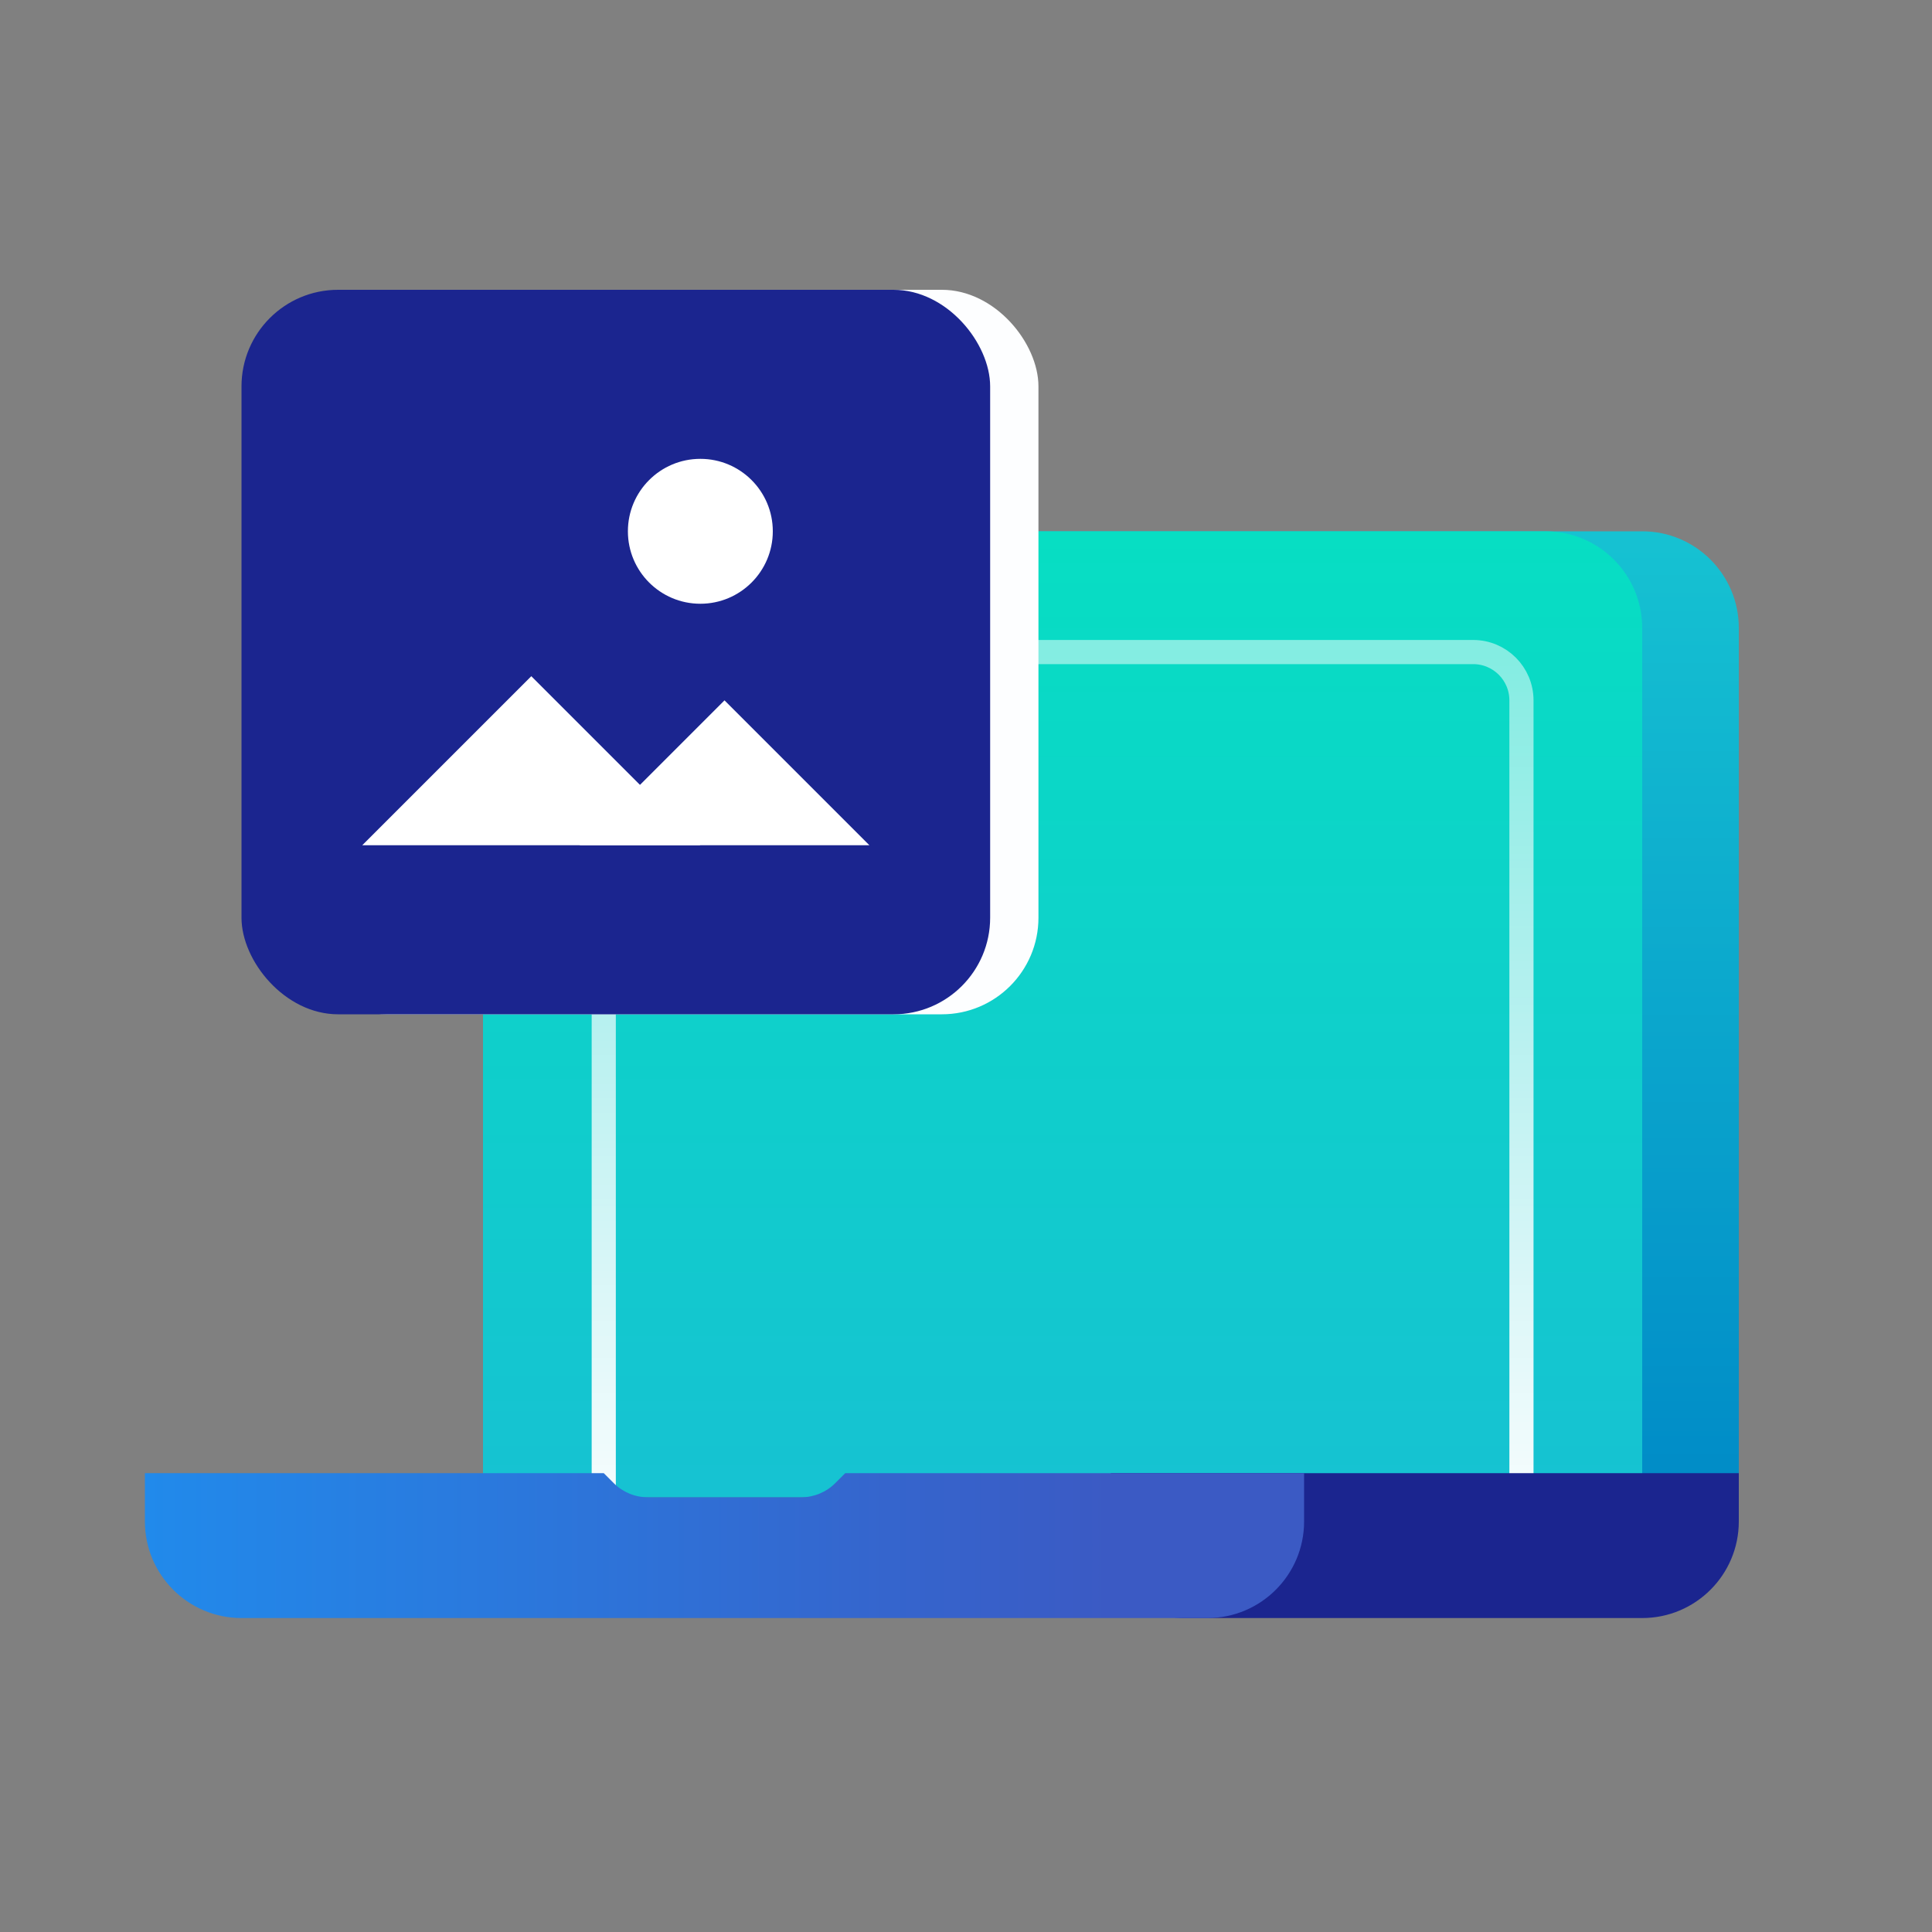 <svg width="80" height="80" viewBox="0 0 80 80" fill="none" xmlns="http://www.w3.org/2000/svg">
<rect x="0" y="0" width="80" height="80" fill="#808080" stroke="none"/>
<path d="M24 26C24 23.791 25.791 22 28 22H68C70.209 22 72 23.791 72 26V62H24V26Z" fill="url(#paint0_linear_1012_19293)"/>
<path d="M20 26C20 23.791 21.791 22 24 22H64C66.209 22 68 23.791 68 26V62H20V26Z" fill="url(#paint1_linear_1012_19293)"/>
<path d="M25 29C25 27.895 25.895 27 27 27H61C62.105 27 63 27.895 63 29V65H25V29Z" stroke="url(#paint2_linear_1012_19293)" stroke-linecap="round" stroke-linejoin="round"/>
<path fill-rule="evenodd" clip-rule="evenodd" d="M46 61H72V63C72 65.209 70.209 67 68 67H49C47.343 67 46 65.657 46 64V61Z" fill="#1B258F"/>
<path fill-rule="evenodd" clip-rule="evenodd" d="M6 61H25L25.414 61.414C25.789 61.789 26.298 62 26.828 62H33.172C33.702 62 34.211 61.789 34.586 61.414L35 61H54V63C54 65.209 52.209 67 50 67H10C7.791 67 6 65.209 6 63V61Z" fill="url(#paint3_linear_1012_19293)"/>
<rect x="12" y="12" width="31" height="30" rx="4" fill="#FDFEFF"/>
<rect x="10" y="12" width="31" height="30" rx="4" fill="#1B258F"/>
<circle cx="29" cy="22" r="3" fill="white"/>
<path d="M22 28L29 35H15L22 28Z" fill="white"/>
<path d="M30 29L36 35H24L30 29Z" fill="white"/>
<defs>
<linearGradient id="paint0_linear_1012_19293" x1="48" y1="22" x2="48" y2="62" gradientUnits="userSpaceOnUse">
<stop stop-color="#16C2D2"/>
<stop offset="1" stop-color="#008BC7"/>
</linearGradient>
<linearGradient id="paint1_linear_1012_19293" x1="44" y1="22" x2="44" y2="62" gradientUnits="userSpaceOnUse">
<stop stop-color="#07DEC3"/>
<stop offset="1" stop-color="#16C2D2"/>
</linearGradient>
<linearGradient id="paint2_linear_1012_19293" x1="44" y1="27" x2="44" y2="65" gradientUnits="userSpaceOnUse">
<stop stop-color="white" stop-opacity="0.5"/>
<stop offset="1" stop-color="white"/>
</linearGradient>
<linearGradient id="paint3_linear_1012_19293" x1="46" y1="62" x2="6" y2="62" gradientUnits="userSpaceOnUse">
<stop stop-color="#3B5AC4"/>
<stop offset="1" stop-color="#218AEB"/>
</linearGradient>
</defs>
</svg>
